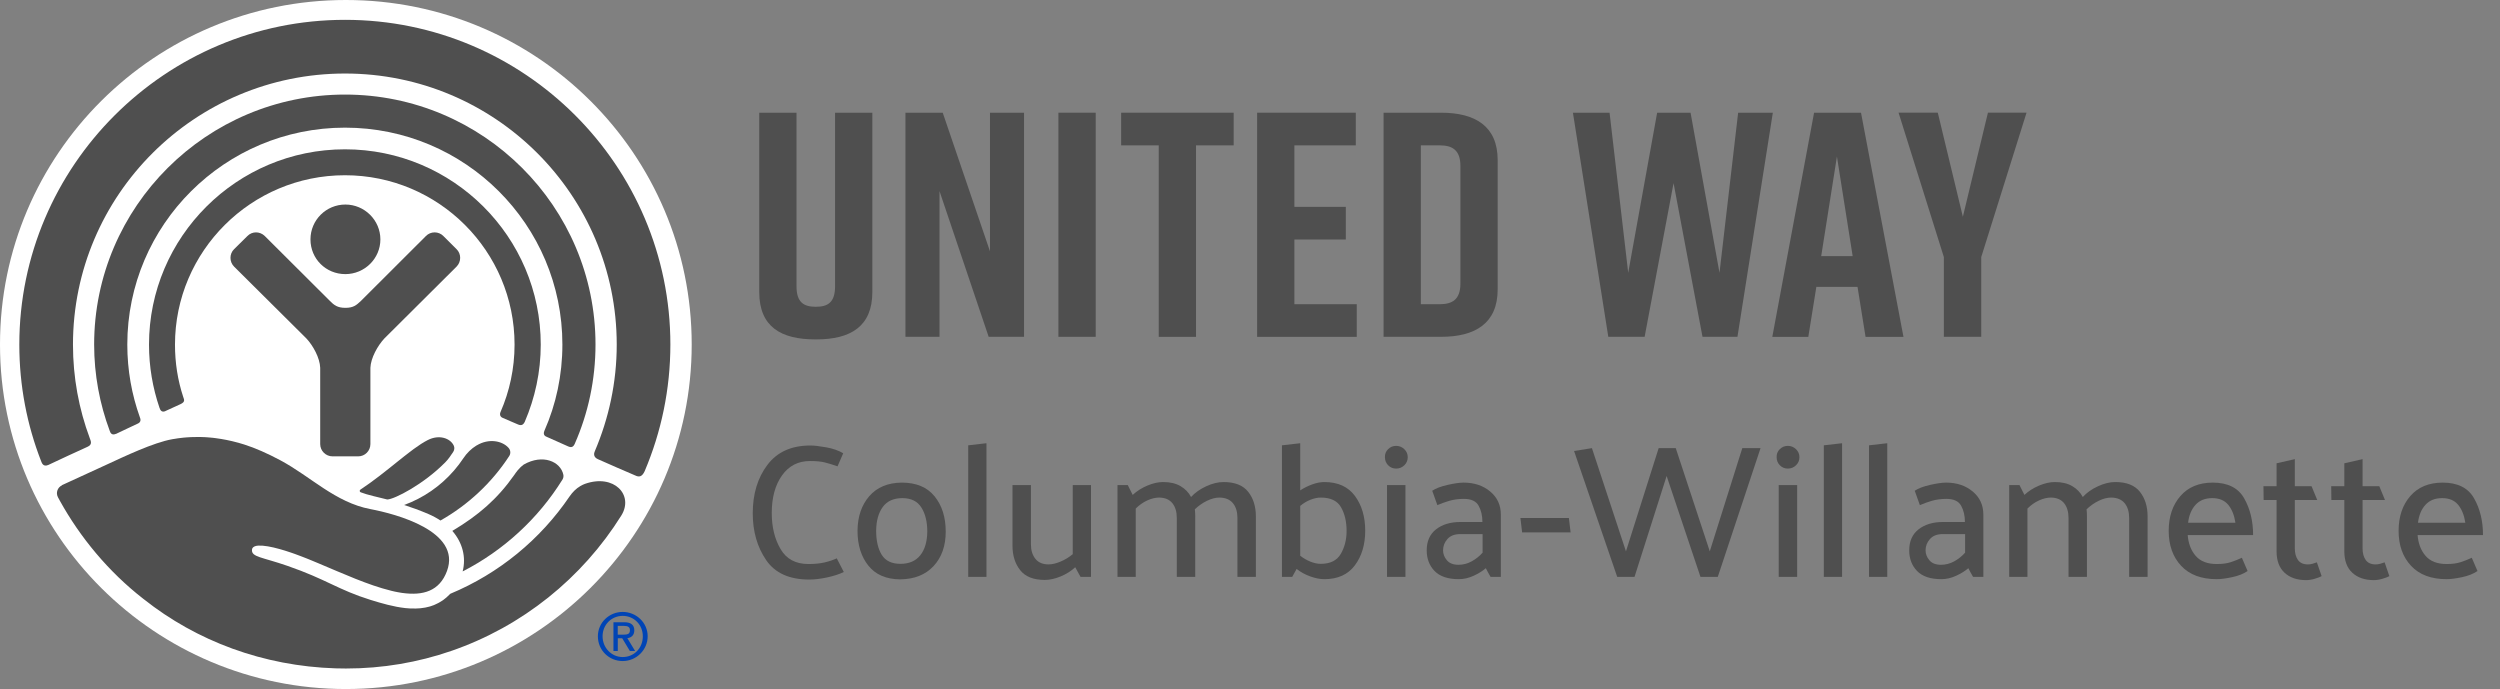 <?xml version="1.0" encoding="UTF-8"?>
<svg width="254px" height="70px" viewBox="0 0 254 70" version="1.1" xmlns="http://www.w3.org/2000/svg" xmlns:xlink="http://www.w3.org/1999/xlink">
    <rect x="0" y="0" width="254" height="70" fill="#808080" stroke="none"/>
    <title>UnitedWay_ColumbiaWillamette_1line_RGB Copy</title>
    <g id="Logos" stroke="none" stroke-width="1" fill="none" fill-rule="evenodd">
        <g id="UnitedWay_ColumbiaWillamette_1line_RGB-Copy" fill-rule="nonzero">
            <g id="Group" transform="translate(76.479, 45.032)" fill="#4F4F4F">
                <g id="C" transform="translate(0, 0.231)">
                    <path d="M8.614,2.116 C8.137,1.949 7.709,1.818 7.329,1.722 C6.949,1.625 6.444,1.577 5.813,1.577 C4.616,1.577 3.669,2.065 2.974,3.039 C2.279,4.014 1.931,5.29 1.931,6.867 C1.931,8.278 2.227,9.493 2.82,10.513 C3.412,11.532 4.358,12.042 5.659,12.042 C6.29,12.042 6.837,11.988 7.3,11.879 C7.764,11.77 8.176,11.632 8.536,11.465 L9.251,12.85 C8.813,13.068 8.256,13.251 7.58,13.398 C6.904,13.546 6.29,13.62 5.736,13.62 C3.715,13.62 2.253,12.956 1.352,11.629 C0.451,10.301 0,8.721 0,6.887 C0,4.925 0.496,3.286 1.487,1.972 C2.478,0.657 3.933,0 5.852,0 C6.238,0 6.772,0.061 7.455,0.183 C8.137,0.305 8.717,0.507 9.193,0.789 L8.614,2.116 Z" id="Path"></path>
                </g>
                <g id="o" transform="translate(10.645, 4.001)">
                    <path d="M4.326,9.83 C2.91,9.817 1.835,9.352 1.101,8.435 C0.367,7.518 0,6.335 0,4.886 C0.013,3.45 0.412,2.28 1.197,1.375 C1.983,0.471 3.084,0.013 4.5,0 C5.968,0 7.078,0.465 7.831,1.395 C8.585,2.324 8.961,3.52 8.961,4.982 C8.961,6.431 8.549,7.598 7.725,8.483 C6.901,9.368 5.768,9.817 4.326,9.83 Z M7.088,4.982 C7.088,3.982 6.888,3.164 6.489,2.53 C6.09,1.895 5.446,1.577 4.558,1.577 C3.669,1.577 3.006,1.876 2.569,2.472 C2.131,3.068 1.906,3.867 1.893,4.867 C1.893,5.906 2.083,6.73 2.462,7.339 C2.842,7.948 3.476,8.253 4.365,8.253 C5.24,8.253 5.91,7.964 6.373,7.387 C6.837,6.81 7.075,6.008 7.088,4.982 Z" id="Shape"></path>
                </g>
                <g id="l" transform="translate(21.891, 0)">
                    <polygon id="Path" points="0 13.581 0 0.212 1.854 0 1.854 13.581"></polygon>
                </g>
                <g id="u" transform="translate(26.39, 4.251)">
                    <path d="M6.373,8.349 C5.961,8.733 5.469,9.044 4.896,9.282 C4.323,9.519 3.785,9.638 3.283,9.638 C2.137,9.638 1.304,9.307 0.782,8.647 C0.261,7.986 0,7.156 0,6.156 L0,0 L1.873,0 L1.873,6.021 C1.873,6.624 2.025,7.114 2.327,7.493 C2.63,7.871 3.077,8.06 3.669,8.06 C4.017,8.06 4.416,7.967 4.867,7.781 C5.317,7.595 5.736,7.342 6.122,7.021 L6.122,0 L7.976,0 L7.976,9.33 L6.914,9.33 L6.373,8.349 Z" id="Path"></path>
                </g>
                <g id="m" transform="translate(37.058, 3.943)">
                    <path d="M7.474,1.52 C7.873,1.084 8.385,0.721 9.009,0.433 C9.634,0.144 10.223,0 10.777,0 C11.922,0 12.756,0.33 13.278,0.991 C13.799,1.651 14.06,2.482 14.06,3.482 L14.06,9.638 L12.186,9.638 L12.186,3.655 C12.186,3.027 12.035,2.526 11.733,2.155 C11.43,1.783 10.976,1.59 10.371,1.577 C9.972,1.577 9.547,1.686 9.096,1.904 C8.646,2.122 8.234,2.411 7.86,2.77 C7.873,2.898 7.883,3.017 7.889,3.126 C7.896,3.235 7.899,3.354 7.899,3.482 L7.899,9.638 L6.026,9.638 L6.026,3.655 C6.026,3.027 5.878,2.526 5.581,2.155 C5.285,1.783 4.841,1.59 4.249,1.577 C3.863,1.577 3.457,1.674 3.032,1.866 C2.607,2.058 2.215,2.334 1.854,2.693 L1.854,9.638 L0,9.638 L0,0.308 L1.043,0.308 L1.545,1.308 C1.957,0.923 2.45,0.609 3.022,0.365 C3.595,0.122 4.133,0 4.635,0 C5.343,0 5.932,0.138 6.402,0.414 C6.872,0.689 7.229,1.058 7.474,1.52 Z" id="Path"></path>
                </g>
                <g id="b" transform="translate(53.768, 0)">
                    <path d="M0,13.581 L0,0.212 L1.854,0 L1.854,4.79 C2.227,4.546 2.633,4.344 3.071,4.184 C3.509,4.024 3.921,3.944 4.307,3.944 C5.684,3.944 6.721,4.415 7.416,5.357 C8.111,6.3 8.459,7.477 8.459,8.887 C8.459,10.298 8.108,11.471 7.406,12.408 C6.705,13.344 5.672,13.812 4.307,13.812 C3.869,13.812 3.393,13.719 2.878,13.533 C2.363,13.347 1.899,13.094 1.487,12.773 L1.043,13.581 L0,13.581 Z M1.854,11.427 C2.176,11.683 2.524,11.885 2.897,12.033 C3.27,12.18 3.618,12.254 3.94,12.254 C4.905,12.254 5.585,11.917 5.977,11.244 C6.37,10.571 6.566,9.791 6.566,8.907 C6.566,7.97 6.38,7.172 6.006,6.512 C5.633,5.851 4.944,5.521 3.94,5.521 C3.618,5.521 3.27,5.595 2.897,5.742 C2.524,5.89 2.176,6.098 1.854,6.367 L1.854,11.427 Z" id="Shape"></path>
                </g>
                <g id="i" transform="translate(64.229, 0.269)">
                    <path d="M1.141,2.308 C0.819,2.308 0.548,2.196 0.329,1.972 C0.11,1.747 0.001,1.475 0.001,1.154 C-0.012,0.834 0.094,0.561 0.32,0.337 C0.545,0.112 0.819,0 1.141,0 C1.462,0 1.739,0.112 1.971,0.337 C2.203,0.561 2.319,0.834 2.319,1.154 C2.319,1.475 2.203,1.747 1.971,1.972 C1.739,2.196 1.462,2.308 1.141,2.308 Z M0.213,13.312 L0.213,3.982 L2.087,3.982 L2.087,13.312 L0.213,13.312 Z" id="Shape"></path>
                </g>
                <g id="a" transform="translate(68.475, 4.001)">
                    <path d="M1.661,6.887 C1.661,7.246 1.79,7.579 2.047,7.887 C2.305,8.195 2.697,8.349 3.225,8.349 C3.702,8.349 4.149,8.233 4.567,8.002 C4.986,7.772 5.356,7.477 5.678,7.118 L5.678,5.232 L3.399,5.232 C2.833,5.232 2.401,5.399 2.105,5.733 C1.809,6.066 1.661,6.451 1.661,6.887 Z M0.56,0.827 C0.921,0.584 1.442,0.385 2.124,0.231 C2.807,0.077 3.348,0 3.747,0 C4.828,0 5.729,0.301 6.451,0.904 C7.172,1.507 7.532,2.289 7.532,3.251 L7.532,9.58 L6.489,9.58 C6.399,9.439 6.315,9.291 6.238,9.137 C6.161,8.984 6.084,8.836 6.006,8.695 C5.684,8.977 5.272,9.234 4.77,9.464 C4.268,9.695 3.766,9.811 3.264,9.811 C2.157,9.811 1.336,9.535 0.801,8.984 C0.267,8.432 0,7.733 0,6.887 C0,5.951 0.319,5.236 0.956,4.742 C1.593,4.248 2.421,4.001 3.438,4.001 L5.659,4.001 C5.659,3.36 5.53,2.809 5.272,2.347 C5.015,1.885 4.519,1.654 3.785,1.654 C3.232,1.654 2.73,1.722 2.279,1.856 C1.828,1.991 1.429,2.135 1.082,2.289 L0.56,0.827 Z" id="Shape"></path>
                </g>
                <g id="-" transform="translate(77.995, 7.598)">
                    <polygon id="Path" points="5.099 1.462 0.174 1.462 0 0 4.925 0"></polygon>
                </g>
                <g id="W" transform="translate(83.446, 0.5)">
                    <polygon id="Path" points="12.843 13.081 9.405 2.828 6.142 13.081 4.384 13.081 0 0.289 1.815 0 5.272 10.484 8.594 0 10.332 0 13.789 10.484 17.092 0 18.946 0 14.601 13.081"></polygon>
                </g>
                <g id="i" transform="translate(104.025, 0.269)">
                    <path d="M1.141,2.308 C0.819,2.308 0.548,2.196 0.329,1.972 C0.11,1.747 0.001,1.475 0.001,1.154 C-0.012,0.834 0.094,0.561 0.32,0.337 C0.545,0.112 0.819,0 1.141,0 C1.462,0 1.739,0.112 1.971,0.337 C2.203,0.561 2.319,0.834 2.319,1.154 C2.319,1.475 2.203,1.747 1.971,1.972 C1.739,2.196 1.462,2.308 1.141,2.308 Z M0.213,13.312 L0.213,3.982 L2.087,3.982 L2.087,13.312 L0.213,13.312 Z" id="Shape"></path>
                </g>
                <g id="l" transform="translate(108.821, 0)">
                    <polygon id="Path" points="0 13.581 0 0.212 1.854 0 1.854 13.581"></polygon>
                </g>
                <g id="l" transform="translate(113.413, 0)">
                    <polygon id="Path" points="0 13.581 0 0.212 1.854 0 1.854 13.581"></polygon>
                </g>
                <g id="a" transform="translate(117.498, 4.001)">
                    <path d="M1.661,6.887 C1.661,7.246 1.79,7.579 2.047,7.887 C2.305,8.195 2.697,8.349 3.225,8.349 C3.702,8.349 4.149,8.233 4.567,8.002 C4.986,7.772 5.356,7.477 5.678,7.118 L5.678,5.232 L3.399,5.232 C2.833,5.232 2.401,5.399 2.105,5.733 C1.809,6.066 1.661,6.451 1.661,6.887 Z M0.56,0.827 C0.921,0.584 1.442,0.385 2.124,0.231 C2.807,0.077 3.348,0 3.747,0 C4.828,0 5.729,0.301 6.451,0.904 C7.172,1.507 7.532,2.289 7.532,3.251 L7.532,9.58 L6.489,9.58 C6.399,9.439 6.315,9.291 6.238,9.137 C6.161,8.984 6.084,8.836 6.006,8.695 C5.684,8.977 5.272,9.234 4.77,9.464 C4.268,9.695 3.766,9.811 3.264,9.811 C2.157,9.811 1.336,9.535 0.801,8.984 C0.267,8.432 0,7.733 0,6.887 C0,5.951 0.319,5.236 0.956,4.742 C1.593,4.248 2.421,4.001 3.438,4.001 L5.659,4.001 C5.659,3.36 5.53,2.809 5.272,2.347 C5.015,1.885 4.519,1.654 3.785,1.654 C3.232,1.654 2.73,1.722 2.279,1.856 C1.828,1.991 1.429,2.135 1.082,2.289 L0.56,0.827 Z" id="Shape"></path>
                </g>
                <g id="m" transform="translate(127.657, 3.943)">
                    <path d="M7.474,1.52 C7.873,1.084 8.385,0.721 9.009,0.433 C9.634,0.144 10.223,0 10.777,0 C11.922,0 12.756,0.33 13.278,0.991 C13.799,1.651 14.06,2.482 14.06,3.482 L14.06,9.638 L12.186,9.638 L12.186,3.655 C12.186,3.027 12.035,2.526 11.733,2.155 C11.43,1.783 10.976,1.59 10.371,1.577 C9.972,1.577 9.547,1.686 9.096,1.904 C8.646,2.122 8.234,2.411 7.86,2.77 C7.873,2.898 7.883,3.017 7.889,3.126 C7.896,3.235 7.899,3.354 7.899,3.482 L7.899,9.638 L6.026,9.638 L6.026,3.655 C6.026,3.027 5.878,2.526 5.581,2.155 C5.285,1.783 4.841,1.59 4.249,1.577 C3.863,1.577 3.457,1.674 3.032,1.866 C2.607,2.058 2.215,2.334 1.854,2.693 L1.854,9.638 L0,9.638 L0,0.308 L1.043,0.308 L1.545,1.308 C1.957,0.923 2.45,0.609 3.022,0.365 C3.595,0.122 4.133,0 4.635,0 C5.343,0 5.932,0.138 6.402,0.414 C6.872,0.689 7.229,1.058 7.474,1.52 Z" id="Path"></path>
                </g>
                <g id="e" transform="translate(143.861, 4.001)">
                    <path d="M8.575,5.329 L1.931,5.329 C1.996,6.188 2.266,6.893 2.742,7.445 C3.219,7.996 3.933,8.272 4.886,8.272 C5.44,8.272 5.907,8.211 6.286,8.089 C6.666,7.967 7.049,7.816 7.435,7.637 L8.015,8.984 C7.603,9.266 7.078,9.474 6.441,9.609 C5.804,9.743 5.285,9.811 4.886,9.811 C3.315,9.811 2.108,9.359 1.265,8.455 C0.422,7.55 0,6.367 0,4.905 C0,3.456 0.396,2.276 1.188,1.366 C1.98,0.455 3.077,0 4.481,0 C6,0 7.062,0.532 7.667,1.597 C8.272,2.661 8.575,3.905 8.575,5.329 Z M6.779,4.078 C6.663,3.309 6.418,2.7 6.045,2.251 C5.672,1.802 5.131,1.577 4.423,1.577 C3.702,1.577 3.135,1.805 2.723,2.26 C2.311,2.716 2.06,3.322 1.97,4.078 L6.779,4.078 Z" id="Shape"></path>
                </g>
                <g id="t" transform="translate(153.488, 1.616)">
                    <path d="M5.91,11.888 C5.742,11.978 5.507,12.068 5.205,12.158 C4.902,12.247 4.609,12.292 4.326,12.292 C3.412,12.292 2.684,12.042 2.144,11.542 C1.603,11.042 1.333,10.317 1.333,9.368 L1.333,4.155 L0.019,4.155 L0,2.751 L1.333,2.751 L1.333,0.423 L3.187,0 L3.187,2.751 L4.886,2.751 L5.466,4.155 L3.187,4.155 L3.187,9.08 C3.187,9.554 3.293,9.942 3.505,10.244 C3.718,10.545 4.056,10.696 4.519,10.696 C4.674,10.696 4.831,10.673 4.992,10.628 C5.153,10.583 5.298,10.535 5.427,10.484 L5.91,11.888 Z" id="Path"></path>
                </g>
                <g id="t" transform="translate(160.371, 1.616)">
                    <path d="M5.91,11.888 C5.742,11.978 5.507,12.068 5.205,12.158 C4.902,12.247 4.609,12.292 4.326,12.292 C3.412,12.292 2.684,12.042 2.144,11.542 C1.603,11.042 1.333,10.317 1.333,9.368 L1.333,4.155 L0.019,4.155 L0,2.751 L1.333,2.751 L1.333,0.423 L3.187,0 L3.187,2.751 L4.886,2.751 L5.466,4.155 L3.187,4.155 L3.187,9.08 C3.187,9.554 3.293,9.942 3.505,10.244 C3.718,10.545 4.056,10.696 4.519,10.696 C4.674,10.696 4.831,10.673 4.992,10.628 C5.153,10.583 5.298,10.535 5.427,10.484 L5.91,11.888 Z" id="Path"></path>
                </g>
                <g id="e" transform="translate(167.219, 4.001)">
                    <path d="M8.575,5.329 L1.931,5.329 C1.996,6.188 2.266,6.893 2.742,7.445 C3.219,7.996 3.933,8.272 4.886,8.272 C5.44,8.272 5.907,8.211 6.286,8.089 C6.666,7.967 7.049,7.816 7.435,7.637 L8.015,8.984 C7.603,9.266 7.078,9.474 6.441,9.609 C5.804,9.743 5.285,9.811 4.886,9.811 C3.315,9.811 2.108,9.359 1.265,8.455 C0.422,7.55 0,6.367 0,4.905 C0,3.456 0.396,2.276 1.188,1.366 C1.98,0.455 3.077,0 4.481,0 C6,0 7.062,0.532 7.667,1.597 C8.272,2.661 8.575,3.905 8.575,5.329 Z M6.779,4.078 C6.663,3.309 6.418,2.7 6.045,2.251 C5.672,1.802 5.131,1.577 4.423,1.577 C3.702,1.577 3.135,1.805 2.723,2.26 C2.311,2.716 2.06,3.322 1.97,4.078 L6.779,4.078 Z" id="Shape"></path>
                </g>
            </g>
            <path d="M88.63,29.667 C88.63,33.178 86.409,34.482 82.949,34.482 L82.82,34.482 C79.36,34.482 77.139,33.215 77.139,29.667 L77.139,11.451 L80.926,11.451 L80.926,29.085 C80.926,30.709 81.645,31.169 82.885,31.169 C84.124,31.169 84.843,30.715 84.843,29.085 L84.843,11.451 L88.63,11.451 L88.63,29.667 Z" id="Path" fill="#4F4F4F"></path>
            <polygon id="Path" fill="#4F4F4F" points="91.994 34.22 91.994 11.451 95.781 11.451 100.583 25.537 100.583 11.451 104.043 11.451 104.043 34.22 100.449 34.22 95.454 19.418 95.454 34.22 91.994 34.22"></polygon>
            <polygon id="Path" fill="#4F4F4F" points="107.535 34.22 107.535 11.451 111.323 11.451 111.323 34.22 107.535 34.22"></polygon>
            <polygon id="Path" fill="#4F4F4F" points="125.335 14.769 121.516 14.769 121.516 34.225 117.728 34.225 117.728 14.769 113.909 14.769 113.909 11.451 125.341 11.451 125.341 14.769"></polygon>
            <polygon id="Path" fill="#4F4F4F" points="127.723 34.22 127.723 11.451 137.749 11.451 137.749 14.769 131.51 14.769 131.51 21.016 136.735 21.016 136.735 24.334 131.51 24.334 131.51 30.907 137.846 30.907 137.846 34.225 127.723 34.225"></polygon>
            <path d="M152.164,16.266 L152.164,29.405 C152.164,32.852 149.879,34.22 146.419,34.22 L140.571,34.22 L140.571,11.451 L146.419,11.451 C149.879,11.451 152.164,12.819 152.164,16.266 Z M146.284,14.769 L144.359,14.769 L144.359,30.907 L146.284,30.907 C147.524,30.907 148.377,30.453 148.377,28.823 L148.377,16.853 C148.377,15.229 147.529,14.769 146.284,14.769 L146.284,14.769 Z" id="Shape" fill="#4F4F4F"></path>
            <polygon id="Path" fill="#4F4F4F" points="176.536 34.22 172.974 34.22 170.034 18.606 167.094 34.22 163.403 34.22 159.809 11.451 163.532 11.451 165.426 27.717 168.366 11.451 171.761 11.451 174.701 27.717 176.595 11.451 180.12 11.451 176.525 34.22"></polygon>
            <path d="M188.719,29.149 L184.54,29.149 L183.725,34.225 L180.066,34.225 L184.309,11.456 L189.079,11.456 L193.392,34.225 L189.54,34.225 L188.725,29.149 L188.719,29.149 Z M188.231,26.023 L186.632,15.908 L185.034,26.023 L188.236,26.023 L188.231,26.023 Z" id="Shape" fill="#4F4F4F"></path>
            <polygon id="Path" fill="#4F4F4F" points="201.283 34.22 197.496 34.22 197.496 26.119 192.893 11.446 196.879 11.446 199.427 22.021 201.975 11.446 205.897 11.446 201.294 26.119 201.294 34.22"></polygon>
            <g id="g12">
                <path d="M70.277,35 C70.277,54.322 54.532,70.005 35.139,70.005 C15.745,70.005 0,54.322 0,35 C0,15.678 15.719,0 35.139,0 C54.559,0 70.277,15.667 70.277,35" id="path20" fill="#FFFFFF"></path>
                <path d="M16.824,41.754 C17.183,41.583 18.004,41.22 18.374,41.044 C18.798,40.83 18.739,40.653 18.61,40.311 C18.058,38.634 17.779,36.854 17.779,35.011 C17.779,25.526 25.52,17.805 35.048,17.805 C44.575,17.805 52.279,25.526 52.279,35.011 C52.279,37.437 51.769,39.766 50.857,41.85 C50.771,42 50.761,42.294 51.013,42.427 C51.297,42.545 52.343,43.015 52.649,43.133 C52.96,43.256 53.153,43.186 53.314,42.86 C54.355,40.44 54.94,37.795 54.94,35.016 C54.94,24.062 46.024,15.17 35.048,15.17 C24.071,15.17 15.139,24.062 15.139,35.016 C15.139,37.26 15.515,39.408 16.201,41.423 C16.298,41.727 16.464,41.925 16.824,41.76" id="path22" fill="#4F4F4F"></path>
                <path d="M11.776,44.089 C12.178,43.876 13.605,43.24 13.98,43.047 C14.372,42.887 14.281,42.561 14.216,42.411 C13.385,40.092 12.934,37.613 12.934,35.005 C12.934,22.844 22.848,12.969 35.053,12.969 C47.258,12.969 57.139,22.838 57.139,35.005 C57.139,38.121 56.496,41.076 55.315,43.758 C55.256,43.897 55.149,44.234 55.525,44.373 C55.863,44.527 57.451,45.233 57.74,45.361 C58.051,45.489 58.25,45.431 58.405,45.067 C59.757,41.989 60.503,38.575 60.503,35 C60.503,21.005 49.092,9.608 35.053,9.608 C21.014,9.608 9.565,21.005 9.565,35 C9.565,38.078 10.129,41.038 11.148,43.774 C11.207,43.945 11.336,44.276 11.776,44.079" id="path24" fill="#4F4F4F"></path>
                <path d="M4.893,47.247 C5.386,47.002 8.38,45.623 8.895,45.393 C9.436,45.163 9.2,44.757 9.125,44.533 C8.015,41.556 7.414,38.35 7.414,35.011 C7.414,19.814 19.801,7.47 35.053,7.47 C50.305,7.47 62.66,19.814 62.66,35.011 C62.66,38.853 61.855,42.502 60.439,45.831 C60.342,46.034 60.246,46.435 60.75,46.654 C61.222,46.868 64.135,48.145 64.537,48.305 C64.929,48.498 65.229,48.455 65.498,47.873 C67.182,43.902 68.11,39.547 68.11,35.005 C68.11,16.821 53.282,2.015 35.058,2.015 C16.834,2.015 1.963,16.821 1.963,35.011 C1.963,39.195 2.747,43.186 4.179,46.857 C4.254,47.066 4.404,47.45 4.887,47.247" id="path26" fill="#4F4F4F"></path>
                <path d="M35.09,27.85 C37.038,27.85 38.647,26.274 38.647,24.324 C38.647,22.373 37.038,20.781 35.09,20.781 C33.143,20.781 31.544,22.352 31.544,24.324 C31.544,26.295 33.111,27.85 35.09,27.85" id="path28" fill="#4F4F4F"></path>
                <path d="M36.394,46.366 C37.081,46.366 37.633,45.805 37.633,45.115 L37.633,37.362 C37.671,36.379 38.368,35.118 39.055,34.385 L46.383,27.092 C46.877,26.6 46.877,25.788 46.383,25.312 L45.047,23.982 C44.565,23.485 43.754,23.485 43.272,23.982 L36.662,30.581 C36.206,31.008 35.901,31.276 35.096,31.276 C34.291,31.276 33.948,31.008 33.524,30.581 L26.904,23.982 C26.4,23.485 25.616,23.485 25.134,23.982 L23.787,25.312 C23.293,25.788 23.293,26.6 23.787,27.092 L31.126,34.385 C31.818,35.118 32.499,36.379 32.532,37.362 L32.532,45.115 C32.532,45.805 33.095,46.366 33.787,46.366 L36.399,46.366" id="path30" fill="#4F4F4F"></path>
                <path d="M62.762,64.485 L63.244,64.485 C63.786,64.485 64.001,64.416 64.001,64.021 C64.001,63.721 63.813,63.588 63.357,63.588 L62.762,63.588 L62.762,64.485 Z M62.762,66.142 L62.327,66.142 L62.327,63.219 L63.427,63.219 C64.103,63.219 64.446,63.492 64.446,64.047 C64.446,64.566 64.108,64.795 63.738,64.838 L64.527,66.142 L63.995,66.142 L63.218,64.849 L62.767,64.849 L62.767,66.142 L62.762,66.142 Z M65.31,64.646 C65.31,63.476 64.414,62.573 63.266,62.573 C62.118,62.573 61.222,63.481 61.222,64.646 C61.222,65.811 62.123,66.756 63.266,66.756 C64.409,66.756 65.31,65.859 65.31,64.646 Z M60.744,64.646 C60.744,63.251 61.898,62.172 63.266,62.172 C64.634,62.172 65.803,63.251 65.803,64.646 C65.803,66.04 64.645,67.163 63.266,67.163 C61.887,67.163 60.744,66.078 60.744,64.646" id="path54" fill="#0044B5"></path>
                <path d="M41.061,51.308 C41.802,51.544 42.617,51.837 43.518,52.222 C43.969,52.415 44.377,52.634 44.752,52.885 C47.574,51.287 49.977,49.037 51.737,46.334 C51.909,46.072 51.877,45.735 51.667,45.5 C51.034,44.789 49.677,44.506 48.432,45.254 L48.422,45.254 C47.88,45.585 47.424,46.034 47.075,46.563 C46.791,46.991 46.474,47.408 46.131,47.803 C44.742,49.406 42.998,50.598 41.056,51.308 L41.061,51.308 Z" id="Path" fill="#4F4F4F"></path>
                <path d="M45.954,53.937 C46.989,55.124 47.376,56.604 47.005,58.057 C51.174,55.92 54.688,52.682 57.145,48.727 C57.236,48.578 57.273,48.402 57.236,48.231 C56.957,46.895 55.149,46.093 53.212,47.199 C53.212,47.199 53.212,47.199 53.212,47.199 C52.692,47.589 52.418,48.011 52.257,48.247 C50.509,50.731 48.583,52.372 45.959,53.937 L45.954,53.937 Z" id="Path" fill="#4F4F4F"></path>
                <path d="M45.208,47.007 C45.536,46.676 45.798,46.296 46.045,45.917 C46.169,45.724 46.201,45.484 46.104,45.276 C45.761,44.533 44.624,44.105 43.443,44.72 C41.732,45.585 39.296,47.985 36.619,49.743 C36.512,49.812 36.528,49.967 36.641,50.015 C37.306,50.282 38.449,50.518 39.339,50.747 C40.047,50.747 43.036,49.203 45.203,47.007 L45.208,47.007 Z" id="Path" fill="#4F4F4F"></path>
                <path d="M6.277,49.299 C7.221,48.866 10.402,47.408 10.826,47.21 L10.826,47.21 C12.612,46.387 15.574,44.966 17.505,44.624 C17.65,44.597 17.8,44.576 17.95,44.554 C17.977,44.554 18.009,44.544 18.036,44.538 C18.149,44.522 18.267,44.506 18.385,44.495 C18.476,44.485 18.567,44.474 18.664,44.463 C18.766,44.453 18.873,44.442 18.975,44.437 C19.098,44.426 19.222,44.421 19.345,44.415 C19.431,44.415 19.522,44.405 19.608,44.405 C19.823,44.399 20.037,44.394 20.257,44.399 C20.262,44.399 20.268,44.399 20.279,44.399 C20.279,44.399 20.279,44.399 20.279,44.399 C20.305,44.399 20.327,44.399 20.354,44.399 C20.509,44.399 20.665,44.41 20.82,44.415 C20.901,44.415 20.981,44.426 21.062,44.431 C21.164,44.437 21.271,44.447 21.378,44.458 C21.475,44.469 21.571,44.474 21.668,44.485 C21.759,44.495 21.856,44.506 21.947,44.522 C22.644,44.613 23.385,44.757 24.163,44.971 C24.173,44.971 24.179,44.971 24.189,44.976 C24.361,45.024 24.533,45.078 24.71,45.131 C24.742,45.142 24.769,45.153 24.801,45.158 C25.944,45.521 27.188,46.072 28.497,46.772 C31.593,48.434 34.06,51.041 37.633,51.725 C40.203,52.211 46.914,53.969 45.412,58.02 C44.656,60.061 42.982,60.537 40.874,60.243 C40.858,60.243 40.841,60.243 40.825,60.237 C40.734,60.221 40.638,60.211 40.546,60.189 C40.477,60.179 40.412,60.168 40.342,60.152 C40.267,60.136 40.198,60.125 40.123,60.109 C40.01,60.088 39.892,60.061 39.779,60.029 C39.747,60.018 39.709,60.013 39.677,60.002 C37.424,59.452 34.822,58.266 32.36,57.234 C32.295,57.208 32.231,57.181 32.167,57.154 C32.054,57.106 31.947,57.063 31.834,57.015 C31.716,56.967 31.598,56.919 31.485,56.871 C31.394,56.834 31.303,56.796 31.212,56.759 C31.072,56.705 30.938,56.652 30.799,56.598 C30.724,56.572 30.654,56.54 30.579,56.513 C30.37,56.433 30.166,56.358 29.962,56.283 C29.962,56.283 29.962,56.283 29.962,56.283 C29.828,56.235 29.699,56.187 29.565,56.144 C29.361,56.075 29.162,56.011 28.964,55.947 C28.776,55.888 28.583,55.829 28.401,55.781 C27.553,55.546 26.791,55.407 26.271,55.434 C26.271,55.434 26.266,55.434 26.26,55.434 C26.207,55.434 26.153,55.444 26.105,55.45 C26.083,55.45 26.062,55.455 26.04,55.46 C26.003,55.466 25.965,55.482 25.933,55.492 C25.901,55.503 25.869,55.508 25.847,55.524 C25.836,55.524 25.831,55.535 25.82,55.54 C25.686,55.61 25.606,55.717 25.6,55.866 C25.552,56.604 26.614,56.593 29.205,57.491 C33.175,58.864 34.345,59.922 37.644,60.948 C38.781,61.301 39.999,61.653 41.185,61.782 C41.206,61.782 41.228,61.782 41.244,61.787 C41.383,61.803 41.517,61.814 41.657,61.819 C41.684,61.819 41.71,61.819 41.732,61.819 C41.866,61.824 42,61.824 42.134,61.824 C42.183,61.824 42.231,61.824 42.274,61.824 C42.403,61.824 42.531,61.814 42.655,61.803 C42.692,61.803 42.724,61.798 42.762,61.792 C42.875,61.782 42.993,61.766 43.105,61.744 C43.148,61.739 43.191,61.728 43.234,61.723 C43.363,61.696 43.492,61.669 43.62,61.632 C43.658,61.621 43.695,61.611 43.733,61.6 C43.84,61.568 43.953,61.531 44.055,61.488 C44.087,61.477 44.119,61.466 44.146,61.45 C44.269,61.397 44.393,61.338 44.516,61.274 C44.554,61.253 44.591,61.237 44.624,61.215 C44.747,61.146 44.87,61.071 44.988,60.991 C45.004,60.98 45.021,60.964 45.042,60.953 C45.149,60.879 45.257,60.793 45.358,60.702 C45.493,60.585 45.621,60.462 45.75,60.328 C45.75,60.328 45.75,60.328 45.75,60.328 C50.696,58.271 54.902,54.808 57.869,50.437 C58.159,50.015 58.523,49.641 58.963,49.385 C59.13,49.289 59.291,49.208 59.43,49.16 C62.391,48.113 64.419,50.298 63.126,52.377 C59.156,58.731 53.057,63.657 45.825,66.142 L45.825,66.142 C42.478,67.296 38.889,67.921 35.149,67.921 C35.149,67.921 35.149,67.921 35.144,67.921 C35.144,67.921 35.144,67.921 35.144,67.921 C34.795,67.921 34.447,67.916 34.103,67.905 C26.759,67.676 19.978,65.137 14.603,60.873 L14.603,60.873 C14.603,60.873 14.571,60.847 14.554,60.836 C14.554,60.836 14.554,60.836 14.554,60.836 C10.998,58.068 8.138,54.584 6.084,50.881 C6.025,50.774 5.955,50.651 5.89,50.523 C5.649,50.074 5.837,49.524 6.298,49.31 L6.298,49.31 L6.277,49.299 Z" id="Path" fill="#4F4F4F"></path>
            </g>
        </g>
    </g>
</svg>
